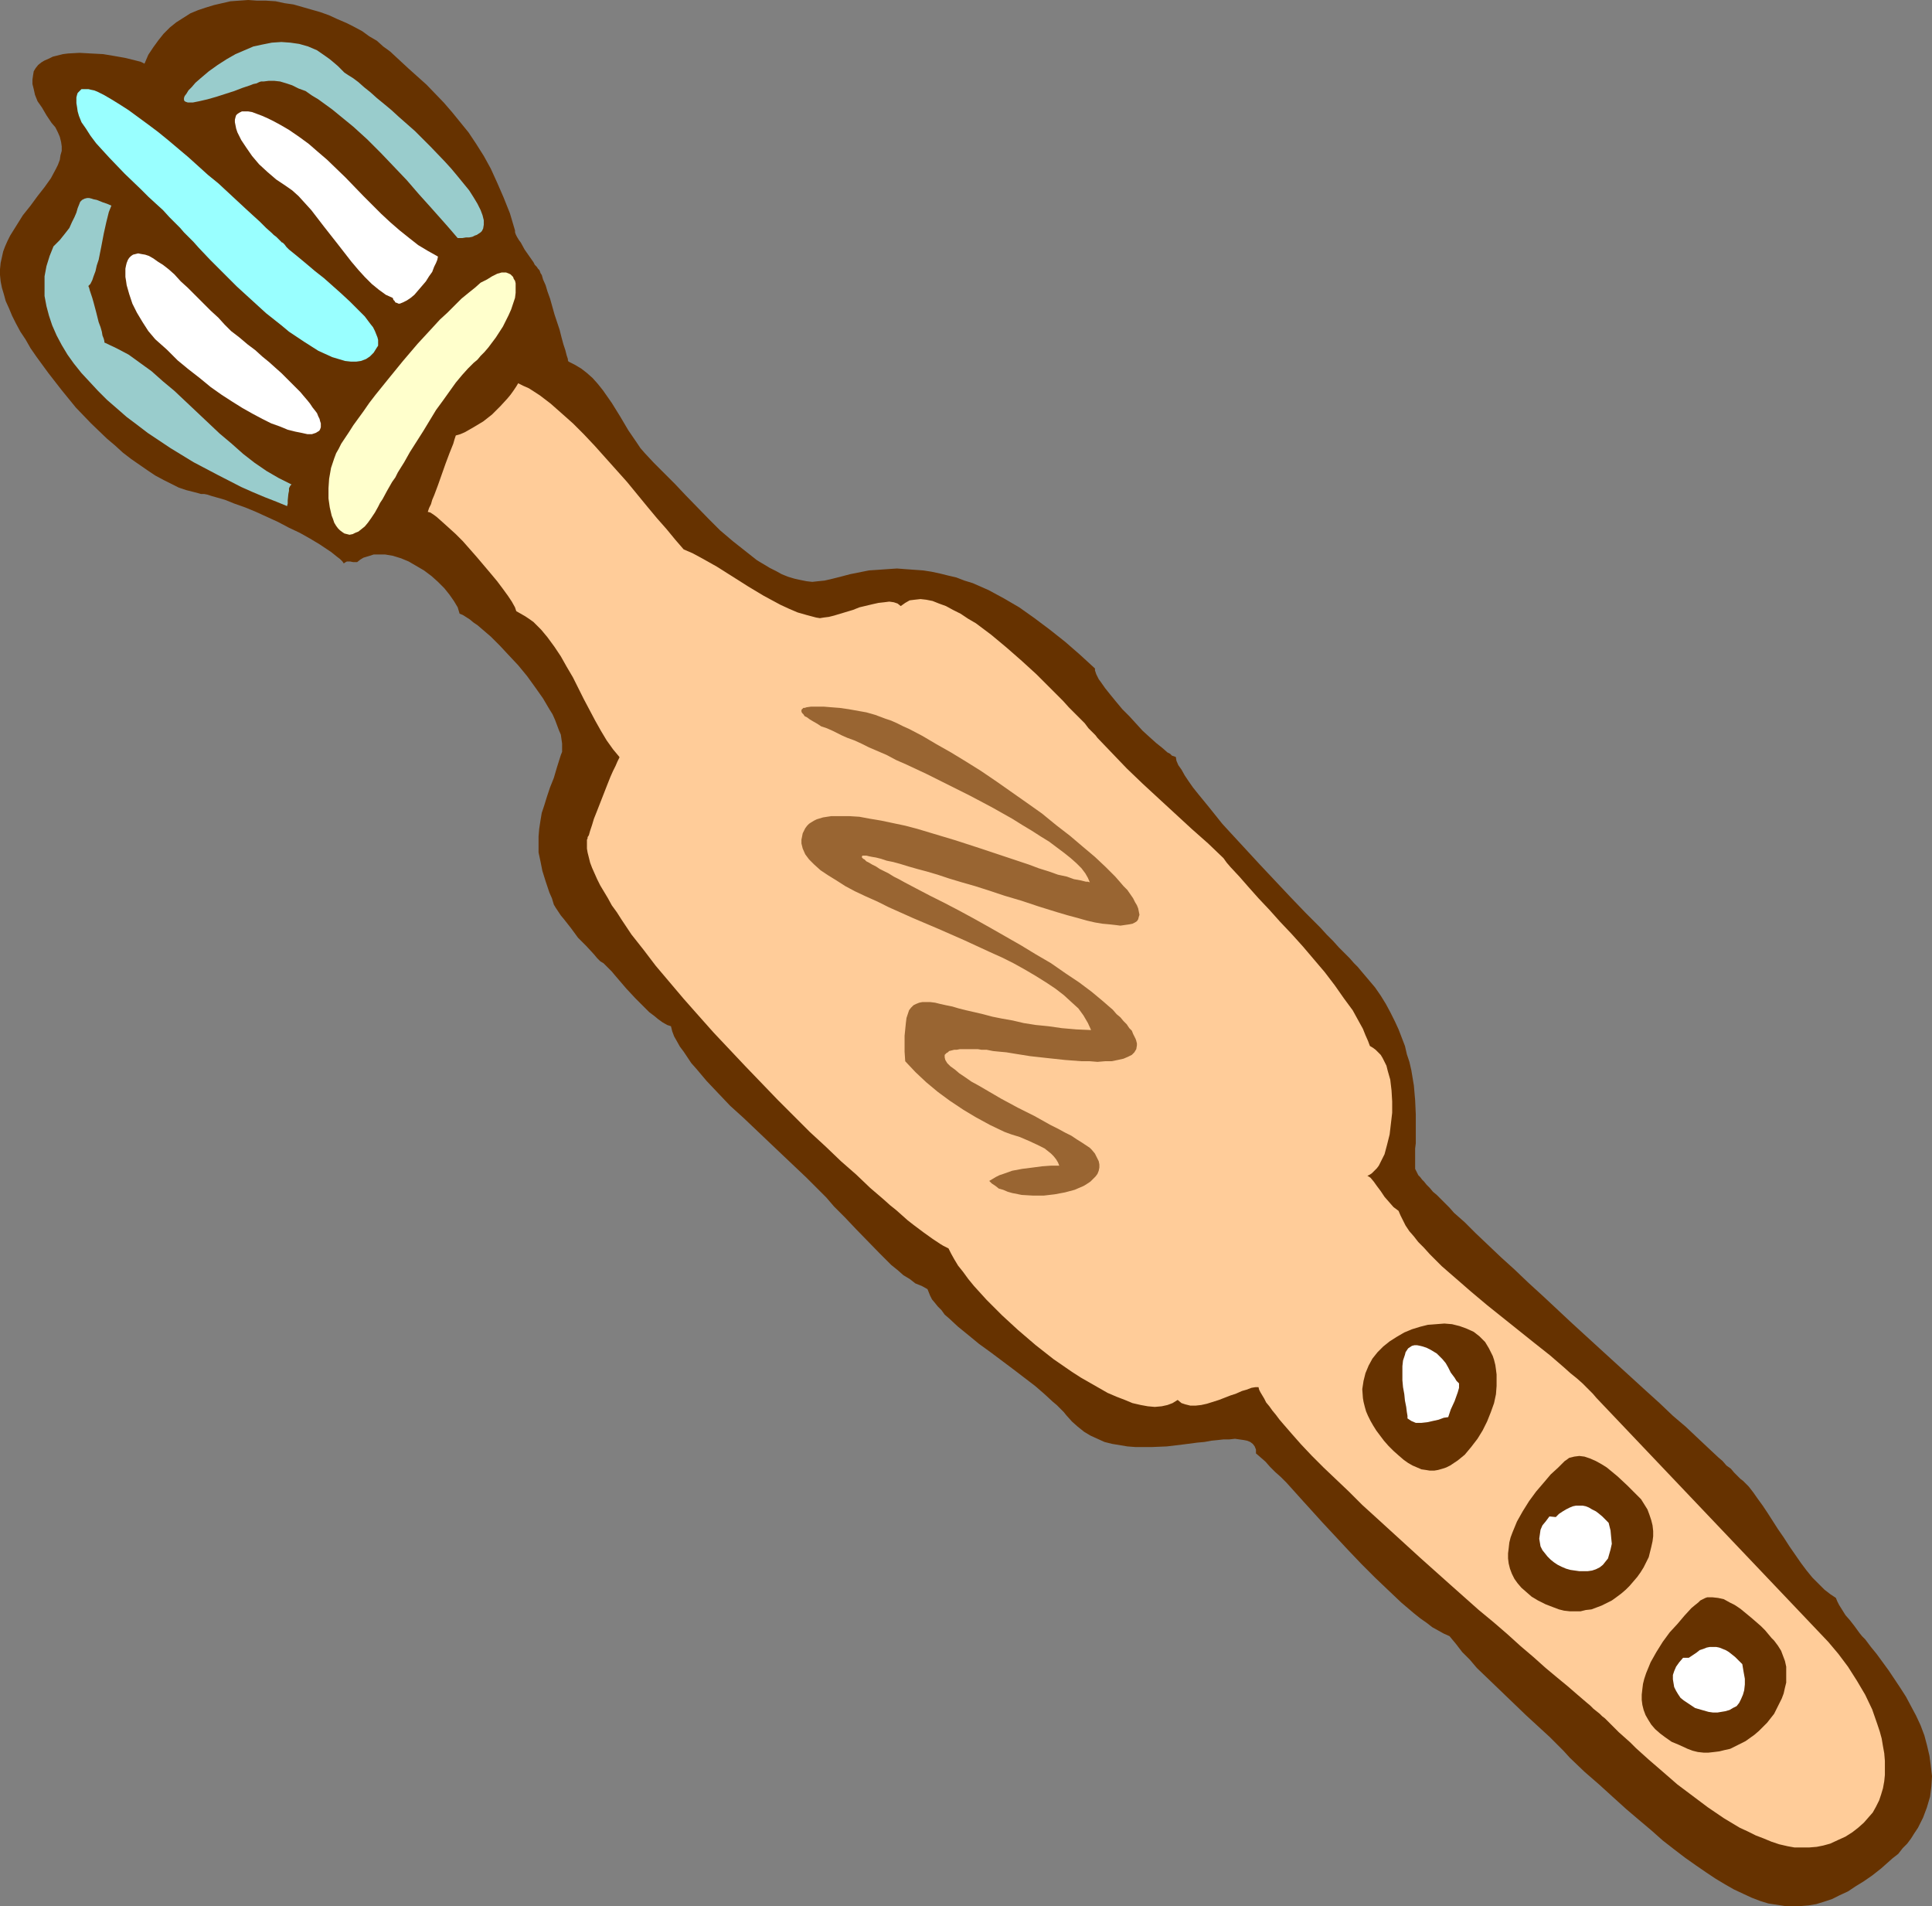 <?xml version="1.0" encoding="UTF-8" standalone="no"?>
<svg
   version="1.0"
   width="129.766mm"
   height="128.005mm"
   id="svg15"
   sodipodi:docname="Weight Lifting Belt.wmf"
   xmlns:inkscape="http://www.inkscape.org/namespaces/inkscape"
   xmlns:sodipodi="http://sodipodi.sourceforge.net/DTD/sodipodi-0.dtd"
   xmlns="http://www.w3.org/2000/svg"
   xmlns:svg="http://www.w3.org/2000/svg">
  <rect width="100%" height="100%" fill="#808080" stroke="none"/>
  <sodipodi:namedview
     id="namedview15"
     pagecolor="#ffffff"
     bordercolor="#000000"
     borderopacity="0.25"
     inkscape:showpageshadow="2"
     inkscape:pageopacity="0.0"
     inkscape:pagecheckerboard="0"
     inkscape:deskcolor="#d1d1d1"
     inkscape:document-units="mm" />
  <defs
     id="defs1">
    <pattern
       id="WMFhbasepattern"
       patternUnits="userSpaceOnUse"
       width="6"
       height="6"
       x="0"
       y="0" />
  </defs>
  <path
     style="fill:#663200;fill-opacity:1;fill-rule:evenodd;stroke:none"
     d="m 398.505,446.148 3.717,3.555 3.717,3.232 3.555,3.232 3.394,3.07 3.232,2.747 3.07,2.585 2.909,2.585 2.909,2.262 2.747,2.101 2.747,1.939 2.586,1.777 2.424,1.616 2.424,1.454 2.262,1.293 2.424,1.131 2.101,0.97 2.101,0.808 2.101,0.646 2.101,0.323 2.101,0.323 h 1.939 2.101 l 1.939,-0.162 1.939,-0.323 2.101,-0.646 1.939,-0.646 1.939,-0.97 2.101,-0.97 1.939,-1.293 2.101,-1.293 2.101,-1.454 2.262,-1.777 1.454,-1.293 1.454,-1.293 1.454,-1.131 1.131,-1.454 1.131,-1.131 0.97,-1.293 0.808,-1.293 0.97,-1.454 1.293,-2.585 0.97,-2.585 0.808,-2.747 0.323,-2.585 0.162,-2.585 -0.323,-2.747 -0.323,-2.424 -0.646,-2.747 -0.646,-2.424 -0.97,-2.585 -1.131,-2.424 -1.293,-2.424 -1.293,-2.424 -1.454,-2.262 -2.909,-4.363 -3.07,-4.201 -1.454,-1.777 -1.454,-1.939 -0.808,-0.808 -0.646,-0.808 -1.293,-1.777 -1.131,-1.454 -1.131,-1.293 -0.808,-1.293 -0.808,-1.293 -0.485,-0.97 -0.323,-0.808 -1.454,-0.97 -1.454,-1.131 -1.454,-1.454 -1.616,-1.616 -1.454,-1.777 -1.454,-1.939 -2.909,-4.201 -1.454,-2.262 -1.454,-2.101 -2.586,-4.04 -1.293,-1.939 -1.293,-1.777 -1.131,-1.616 -1.131,-1.454 -0.323,-0.323 -0.485,-0.485 -0.646,-0.646 -0.646,-0.485 -0.808,-0.808 -0.808,-0.808 -0.808,-0.97 -1.131,-0.808 -0.97,-1.131 -1.131,-0.97 -2.586,-2.424 -2.747,-2.585 -2.909,-2.747 -3.232,-2.747 -3.394,-3.232 -3.394,-3.07 -3.717,-3.393 -7.434,-6.787 -7.595,-6.948 -7.434,-6.948 -3.717,-3.393 -3.555,-3.393 -3.394,-3.07 -3.232,-3.07 -3.232,-3.07 -2.747,-2.747 -2.747,-2.424 -1.131,-1.293 -1.131,-1.131 -2.101,-2.101 -0.97,-0.808 -0.808,-0.97 -0.808,-0.808 -0.646,-0.808 -0.485,-0.485 -0.485,-0.646 -0.485,-0.485 -0.162,-0.323 -0.162,-0.323 -0.162,-0.323 -0.162,-0.323 -0.162,-0.323 v -0.646 -0.646 -0.808 -0.97 -0.97 -1.131 l 0.162,-1.293 v -1.293 -2.909 -3.232 l -0.162,-3.555 -0.323,-3.717 -0.646,-3.878 -0.485,-2.101 -0.646,-1.939 -0.485,-2.101 -0.808,-2.101 -0.808,-2.101 -0.97,-2.101 -1.131,-2.262 -1.131,-2.101 -1.293,-2.101 -1.454,-2.101 -1.778,-2.101 -1.778,-2.101 -0.808,-0.97 -0.97,-0.97 -1.131,-1.293 -1.293,-1.293 -1.454,-1.454 -1.454,-1.616 -1.616,-1.616 -1.616,-1.777 -1.778,-1.777 -1.939,-1.939 -3.878,-4.04 -7.757,-8.241 -3.878,-4.201 -3.878,-4.201 -1.778,-1.939 -3.232,-4.04 -1.454,-1.777 -1.454,-1.777 -1.293,-1.616 -1.131,-1.616 -0.97,-1.454 -0.808,-1.454 -0.808,-1.131 -0.485,-1.131 -0.162,-0.97 -0.485,-0.162 -0.485,-0.162 -0.485,-0.485 -0.646,-0.323 -1.293,-1.131 -1.616,-1.293 -1.616,-1.454 -1.778,-1.616 -3.394,-3.717 -1.778,-1.777 -1.616,-1.939 -1.454,-1.777 -1.293,-1.616 -1.131,-1.616 -0.485,-0.646 -0.323,-0.646 -0.323,-0.646 -0.162,-0.485 -0.162,-0.485 v -0.485 l -3.878,-3.555 -3.717,-3.232 -3.878,-3.07 -3.878,-2.909 -3.878,-2.747 -3.878,-2.262 -3.878,-2.101 -4.04,-1.777 -2.101,-0.646 -2.101,-0.808 -2.101,-0.485 -1.939,-0.485 -2.262,-0.485 -2.101,-0.323 -2.262,-0.162 -2.262,-0.162 -2.101,-0.162 -2.424,0.162 -2.262,0.162 -2.424,0.162 -2.424,0.485 -2.424,0.485 -2.424,0.646 -2.586,0.646 -1.454,0.323 -1.616,0.162 -1.454,0.162 -1.454,-0.162 -1.616,-0.323 -1.454,-0.323 -1.616,-0.485 -1.616,-0.646 -1.454,-0.808 -1.616,-0.808 -3.232,-1.939 -3.07,-2.424 -3.07,-2.424 -3.232,-2.747 -2.909,-2.909 -5.818,-5.979 -2.747,-2.909 -2.747,-2.747 -2.586,-2.585 -2.262,-2.424 -1.131,-1.293 -0.97,-1.454 -2.101,-3.07 -2.101,-3.555 -2.101,-3.393 -2.262,-3.232 -1.293,-1.616 -1.293,-1.454 -1.454,-1.293 -1.454,-1.131 -1.616,-0.97 -1.616,-0.808 -0.162,-0.323 v -0.323 l -0.323,-0.97 -0.323,-1.293 -0.485,-1.454 -0.485,-1.777 -0.485,-1.939 -1.293,-3.878 -1.131,-4.04 -0.646,-1.777 -0.485,-1.616 -0.646,-1.454 -0.323,-1.131 -0.323,-0.485 -0.162,-0.485 -0.162,-0.323 -0.162,-0.162 -0.162,-0.162 -0.323,-0.485 -0.485,-0.485 -0.323,-0.646 -1.131,-1.616 -1.131,-1.616 -0.97,-1.777 -0.485,-0.646 -0.485,-0.808 -0.323,-0.646 -0.162,-0.485 V 58.657 58.495 l -1.293,-4.363 -1.616,-4.04 -1.616,-3.717 -1.616,-3.555 -1.778,-3.232 -1.939,-3.07 -1.939,-2.909 -2.101,-2.585 -2.101,-2.585 -2.101,-2.424 -4.363,-4.525 -4.686,-4.201 L 99.061,13.089 97.283,11.796 95.667,10.342 93.728,9.211 91.95,7.918 89.849,6.787 87.91,5.817 85.648,4.848 83.547,3.878 81.285,3.07 79.022,2.424 76.76,1.777 74.498,1.131 72.235,0.808 69.973,0.323 67.549,0.162 H 65.286 L 63.024,0 60.762,0.162 58.499,0.323 56.398,0.808 54.298,1.293 52.197,1.939 50.258,2.585 48.318,3.393 46.541,4.525 44.763,5.656 l -1.616,1.293 -1.616,1.616 -1.293,1.616 -1.293,1.777 -1.293,1.939 -0.97,2.262 -0.97,-0.485 -1.293,-0.323 -2.586,-0.646 -2.747,-0.485 -2.909,-0.485 -3.07,-0.162 -2.909,-0.162 -2.909,0.162 -1.293,0.162 -1.293,0.323 -1.293,0.323 -0.97,0.485 -1.131,0.485 -0.808,0.485 -0.808,0.646 -0.646,0.808 -0.485,0.808 -0.162,0.97 -0.162,1.131 v 1.131 l 0.323,1.293 0.323,1.454 0.646,1.616 1.131,1.616 1.131,1.939 1.293,1.939 0.97,1.131 0.646,1.293 0.485,1.131 0.323,1.293 0.162,1.131 v 1.131 l -0.323,1.131 -0.162,1.131 -0.485,1.293 -0.485,0.97 -1.293,2.424 -1.616,2.262 L 9.534,49.77 7.757,52.193 5.818,54.617 4.202,57.203 2.586,59.788 1.939,61.081 1.293,62.535 0.808,63.828 0.485,65.282 0.162,66.736 0,68.352 v 1.454 l 0.162,1.616 0.323,1.616 0.485,1.616 0.485,1.777 0.808,1.777 0.808,1.939 0.97,1.939 1.131,2.101 1.293,1.939 1.293,2.262 1.454,2.101 3.07,4.201 3.394,4.363 3.555,4.363 3.878,4.04 4.04,3.878 2.101,1.777 1.939,1.777 2.101,1.616 2.101,1.454 2.101,1.454 1.939,1.293 2.101,1.131 1.939,0.97 1.939,0.97 1.939,0.646 1.939,0.485 1.778,0.485 h 0.808 l 0.808,0.162 0.97,0.323 1.131,0.323 2.262,0.646 2.424,0.97 2.747,0.97 2.747,1.131 5.656,2.585 2.747,1.454 2.747,1.293 2.586,1.454 2.424,1.454 1.939,1.293 0.97,0.646 0.808,0.646 0.808,0.646 0.646,0.485 0.646,0.646 0.323,0.485 0.485,-0.323 0.323,-0.162 H 88.88 l 0.808,0.162 h 0.97 l 0.808,-0.646 0.808,-0.485 1.616,-0.485 0.97,-0.323 h 0.97 1.939 l 1.939,0.323 2.101,0.646 1.939,0.808 1.939,1.131 1.939,1.131 1.939,1.454 1.616,1.454 1.616,1.616 1.293,1.616 1.131,1.616 0.97,1.616 0.485,1.616 0.808,0.323 1.778,1.131 0.97,0.808 0.97,0.646 1.131,0.97 2.262,1.939 2.262,2.262 2.262,2.424 2.424,2.585 2.262,2.747 2.101,2.909 1.939,2.747 1.616,2.747 0.808,1.293 0.646,1.454 0.485,1.293 0.485,1.293 0.485,1.131 0.162,1.131 0.162,1.131 v 1.131 0.97 l -0.323,0.808 -0.97,3.07 -0.808,2.747 -0.97,2.424 -0.808,2.424 -0.646,2.101 -0.646,1.939 -0.323,1.939 -0.323,2.101 -0.162,1.939 v 1.939 2.101 l 0.485,2.262 0.485,2.424 0.808,2.585 0.485,1.454 0.485,1.454 0.646,1.454 0.485,1.616 0.485,0.808 0.646,0.97 0.646,0.97 0.808,0.97 1.778,2.262 1.778,2.424 2.101,2.101 1.939,2.101 0.808,0.97 0.808,0.808 0.808,0.485 0.646,0.646 0.646,0.646 0.808,0.808 0.808,0.97 0.97,1.131 1.939,2.262 2.262,2.424 2.424,2.424 1.131,1.131 1.293,0.97 0.97,0.808 1.131,0.808 1.131,0.646 0.97,0.323 0.323,1.293 0.485,1.293 0.646,1.131 0.808,1.454 0.97,1.293 0.97,1.454 0.97,1.454 1.293,1.454 2.586,3.07 2.909,3.07 3.07,3.232 3.394,3.07 6.626,6.302 3.232,3.07 3.07,2.909 3.07,2.909 1.293,1.293 1.293,1.293 1.293,1.293 1.131,1.131 0.97,1.131 0.97,1.131 2.747,2.747 2.909,3.07 5.979,6.14 2.909,2.909 1.616,1.293 1.454,1.293 1.616,0.97 1.454,1.131 1.616,0.646 1.454,0.808 0.323,0.808 0.323,0.808 0.485,0.97 0.808,0.97 0.646,0.808 0.97,0.97 0.808,1.131 1.131,0.97 2.262,2.101 2.586,2.101 2.747,2.262 2.909,2.101 5.818,4.363 2.747,2.101 2.747,2.101 2.424,2.101 2.101,1.939 0.97,0.808 0.97,0.97 0.808,0.808 0.646,0.808 1.454,1.616 1.454,1.293 1.616,1.293 1.616,0.97 1.778,0.808 1.778,0.808 1.939,0.485 1.939,0.323 1.939,0.323 2.101,0.162 h 4.04 l 3.878,-0.162 4.04,-0.485 3.717,-0.485 1.778,-0.162 1.778,-0.323 1.616,-0.162 1.454,-0.162 h 1.454 l 1.454,-0.162 1.131,0.162 1.131,0.162 0.808,0.162 0.808,0.323 0.646,0.485 0.485,0.646 0.323,0.808 v 0.97 l 1.131,0.97 1.293,1.131 1.131,1.293 1.293,1.293 1.454,1.293 1.454,1.454 2.909,3.232 1.454,1.616 1.616,1.777 3.07,3.393 6.626,7.11 3.394,3.555 3.394,3.393 3.394,3.232 3.232,3.07 3.232,2.747 1.616,1.293 1.616,1.131 1.454,1.131 1.454,0.808 1.454,0.808 1.454,0.646 1.616,1.939 1.616,2.101 1.939,1.939 1.778,2.101 4.04,3.878 4.202,4.04 4.202,4.04 4.04,3.717 1.939,1.777 1.778,1.777 1.778,1.777 z"
     id="path1" />
  <path
     style="fill:#ffcc99;fill-opacity:1;fill-rule:evenodd;stroke:none"
     d="m 173.558,139.452 2.262,0.97 2.101,1.131 4.04,2.262 7.918,5.009 4.04,2.424 4.202,2.262 2.101,0.97 2.262,0.97 2.262,0.646 2.424,0.646 0.97,0.162 0.97,-0.162 1.293,-0.162 1.293,-0.323 1.616,-0.485 1.616,-0.485 1.616,-0.485 1.616,-0.646 3.394,-0.808 1.454,-0.323 1.454,-0.162 1.293,-0.162 1.131,0.162 0.97,0.323 0.808,0.646 1.131,-0.808 1.131,-0.646 1.293,-0.162 1.454,-0.162 1.454,0.162 1.616,0.323 1.616,0.646 1.778,0.646 1.778,0.97 1.939,0.97 1.939,1.293 1.939,1.131 1.939,1.454 1.939,1.454 3.878,3.232 3.878,3.393 3.717,3.393 3.555,3.555 1.616,1.616 1.616,1.616 1.454,1.616 1.454,1.454 1.293,1.293 1.293,1.293 0.97,1.293 0.97,0.97 0.808,0.808 0.485,0.646 3.717,3.878 3.717,3.878 4.04,3.878 4.202,3.878 8.242,7.595 4.202,3.717 3.878,3.717 0.808,1.131 0.97,1.131 2.262,2.424 2.262,2.585 2.586,2.909 2.747,2.909 2.747,3.07 2.909,3.07 2.909,3.232 2.747,3.232 2.747,3.232 2.586,3.393 2.262,3.232 2.262,3.07 1.778,3.232 0.808,1.454 0.646,1.616 0.646,1.454 0.485,1.293 0.808,0.485 0.646,0.485 0.646,0.646 0.646,0.646 0.485,0.808 0.485,0.97 0.485,0.97 0.323,1.293 0.646,2.262 0.323,2.747 0.162,2.747 v 2.909 l -0.323,2.747 -0.323,2.747 -0.646,2.585 -0.646,2.424 -0.485,0.97 -0.485,0.97 -0.485,0.97 -0.485,0.646 -0.646,0.646 -0.646,0.646 -0.485,0.323 -0.646,0.323 0.323,0.162 0.485,0.323 0.808,0.97 0.808,1.131 0.97,1.293 0.97,1.454 1.131,1.293 1.131,1.293 1.293,0.97 0.485,1.131 0.646,1.293 0.646,1.293 0.97,1.454 1.131,1.293 1.131,1.454 1.454,1.454 1.454,1.616 1.454,1.454 1.616,1.616 3.717,3.232 3.717,3.232 4.04,3.393 8.08,6.464 4.04,3.232 3.878,3.07 3.555,3.07 1.616,1.454 1.616,1.293 1.454,1.293 1.293,1.293 1.293,1.293 0.97,1.131 58.822,61.889 2.586,3.07 2.424,3.232 2.262,3.555 2.101,3.555 1.778,3.717 1.293,3.717 0.646,1.939 0.485,1.777 0.323,1.939 0.323,1.777 0.162,1.939 v 1.777 1.777 l -0.162,1.616 -0.323,1.777 -0.485,1.616 -0.485,1.454 -0.808,1.616 -0.808,1.454 -1.131,1.293 -1.131,1.293 -1.454,1.293 -1.454,1.131 -1.778,1.131 -1.778,0.808 -2.101,0.97 -1.778,0.485 -1.616,0.323 -1.939,0.162 h -1.778 -1.939 l -1.778,-0.323 -2.101,-0.485 -1.939,-0.646 -1.939,-0.808 -2.101,-0.808 -1.939,-0.97 -2.101,-0.97 -4.04,-2.424 -4.04,-2.747 -3.878,-2.909 -3.878,-2.909 -3.717,-3.232 -3.555,-3.07 -3.232,-2.909 -1.454,-1.454 -1.454,-1.293 -1.454,-1.293 -1.293,-1.293 -1.131,-1.131 -1.131,-1.131 -0.646,-0.485 -0.646,-0.646 -1.616,-1.293 -0.808,-0.808 -0.97,-0.808 -1.131,-0.97 -1.131,-0.97 -2.424,-2.101 -2.747,-2.262 -2.909,-2.424 -3.07,-2.747 -3.232,-2.747 -3.394,-3.07 -3.555,-3.07 -3.717,-3.07 -7.272,-6.464 -7.595,-6.787 -7.434,-6.787 -3.717,-3.393 -3.555,-3.232 -3.394,-3.393 -3.232,-3.07 -3.232,-3.07 -2.909,-2.909 -2.747,-2.909 -2.424,-2.747 -2.101,-2.424 -0.97,-1.131 -0.97,-1.293 -0.808,-0.97 -0.808,-1.131 -0.808,-0.97 -0.485,-0.97 -0.485,-0.808 -0.485,-0.808 -0.323,-0.646 -0.162,-0.646 h -0.808 l -0.97,0.162 -1.293,0.485 -1.131,0.323 -1.454,0.646 -1.454,0.485 -2.909,1.131 -3.07,0.97 -1.454,0.323 -1.454,0.162 h -1.293 l -1.293,-0.323 -0.97,-0.323 -0.97,-0.808 -1.293,0.808 -1.293,0.485 -1.454,0.323 -1.778,0.162 -1.778,-0.162 -1.778,-0.323 -2.101,-0.485 -1.939,-0.808 -2.101,-0.808 -2.262,-0.97 -2.262,-1.293 -2.262,-1.293 -2.262,-1.293 -2.262,-1.454 -4.686,-3.232 -4.525,-3.555 -4.525,-3.878 -4.04,-3.717 -1.939,-1.939 -1.939,-1.939 -1.616,-1.777 -1.616,-1.777 -1.454,-1.777 -1.293,-1.777 -1.293,-1.616 -0.97,-1.616 -0.808,-1.454 -0.646,-1.293 -0.646,-0.323 -0.646,-0.323 -0.808,-0.485 -0.97,-0.646 -0.97,-0.646 -1.131,-0.808 -1.131,-0.808 -1.293,-0.97 -1.293,-0.97 -1.454,-1.131 -1.454,-1.293 -1.454,-1.293 -1.616,-1.293 -1.616,-1.454 -3.394,-2.909 -3.555,-3.393 -3.878,-3.393 -3.878,-3.717 -4.04,-3.717 -4.04,-4.04 -4.04,-4.04 -8.242,-8.564 -8.08,-8.564 -3.878,-4.363 -3.717,-4.201 -3.555,-4.201 -3.555,-4.201 -3.07,-4.04 -3.07,-3.878 -2.586,-3.878 -1.131,-1.777 -1.293,-1.777 -0.97,-1.777 -0.97,-1.616 -0.97,-1.616 -0.808,-1.616 -0.646,-1.454 -0.646,-1.454 -0.485,-1.293 -0.323,-1.293 -0.323,-1.293 -0.162,-0.97 v -1.131 -0.97 -0.162 l 0.162,-0.323 v -0.323 l 0.323,-0.485 0.323,-1.131 0.485,-1.454 0.485,-1.616 0.646,-1.616 1.454,-3.717 1.454,-3.717 0.646,-1.616 0.646,-1.454 0.646,-1.293 0.485,-1.131 0.162,-0.323 0.162,-0.323 0.162,-0.323 v -0.162 l -1.616,-1.939 -1.616,-2.262 -1.454,-2.424 -1.454,-2.585 -2.909,-5.494 -2.747,-5.494 -1.616,-2.747 -1.454,-2.585 -1.616,-2.424 -1.778,-2.424 -1.616,-1.939 -1.939,-1.939 -1.131,-0.808 -0.97,-0.646 -1.131,-0.646 -1.131,-0.646 -0.162,-0.485 -0.162,-0.485 -0.808,-1.454 -0.97,-1.454 -1.293,-1.777 -1.454,-1.939 -1.616,-1.939 -3.555,-4.201 -3.555,-4.04 -1.778,-1.777 -1.778,-1.616 -1.616,-1.454 -1.454,-1.293 -0.646,-0.485 -0.485,-0.323 -0.485,-0.323 -0.646,-0.162 0.323,-0.97 0.485,-0.97 0.323,-1.131 0.485,-1.131 0.97,-2.585 0.97,-2.747 0.97,-2.747 0.97,-2.585 0.97,-2.424 0.323,-1.131 0.323,-0.97 1.131,-0.323 1.131,-0.485 1.131,-0.646 1.131,-0.646 2.424,-1.454 2.262,-1.777 2.101,-2.101 1.778,-1.939 0.808,-0.97 0.808,-1.131 0.646,-0.97 0.485,-0.808 1.293,0.646 1.454,0.646 2.747,1.777 2.747,2.101 2.747,2.424 2.909,2.585 2.747,2.747 2.747,2.909 2.747,3.07 5.494,6.14 5.171,6.302 2.424,2.909 2.424,2.747 2.262,2.747 z"
     id="path2" />
  <path
     style="fill:#663200;fill-opacity:1;fill-rule:evenodd;stroke:none"
     d="m 397.212,370.848 -0.808,0.808 -0.808,0.808 -1.939,1.777 -1.778,2.101 -1.939,2.262 -1.778,2.424 -1.616,2.585 -1.454,2.585 -1.131,2.747 -0.485,1.293 -0.323,1.293 -0.162,1.454 -0.162,1.293 v 1.293 l 0.162,1.293 0.323,1.293 0.485,1.293 0.646,1.293 0.808,1.131 0.97,1.131 1.293,1.131 1.293,1.131 1.616,0.97 1.939,0.97 2.101,0.808 1.293,0.485 1.293,0.323 1.454,0.162 h 1.293 1.454 l 1.293,-0.323 1.454,-0.162 1.293,-0.485 1.293,-0.485 1.293,-0.646 1.293,-0.646 1.131,-0.808 1.293,-0.97 1.131,-0.97 0.97,-0.97 0.97,-1.131 0.97,-1.131 0.808,-1.131 0.808,-1.293 0.646,-1.293 0.646,-1.293 0.323,-1.293 0.323,-1.293 0.323,-1.454 0.162,-1.293 v -1.293 l -0.162,-1.454 -0.323,-1.293 -0.485,-1.454 -0.485,-1.293 -0.808,-1.293 -0.808,-1.293 -0.646,-0.646 -0.808,-0.808 -0.97,-0.97 -1.131,-1.131 -2.424,-2.262 -2.747,-2.262 -1.293,-0.808 -1.454,-0.808 -1.454,-0.646 -1.454,-0.485 -1.293,-0.162 -1.293,0.162 -0.646,0.162 -0.646,0.162 -0.646,0.485 z"
     id="path3" />
  <path
     style="fill:#663200;fill-opacity:1;fill-rule:evenodd;stroke:none"
     d="m 431.148,406.721 -0.808,0.646 -0.97,0.808 -1.778,1.939 -1.778,2.101 -1.939,2.101 -1.778,2.424 -1.616,2.585 -1.454,2.585 -1.131,2.747 -0.485,1.454 -0.323,1.293 -0.162,1.293 -0.162,1.454 v 1.293 l 0.162,1.293 0.323,1.293 0.485,1.293 0.646,1.131 0.808,1.293 0.97,1.131 1.293,1.131 1.293,0.97 1.616,1.131 1.939,0.808 2.101,0.97 1.293,0.485 1.293,0.323 1.454,0.162 h 1.293 l 1.454,-0.162 1.293,-0.162 1.293,-0.323 1.454,-0.323 1.293,-0.646 1.293,-0.646 1.293,-0.646 1.131,-0.808 1.131,-0.808 1.131,-0.97 2.101,-2.101 1.778,-2.262 0.646,-1.293 0.646,-1.293 0.646,-1.293 0.485,-1.293 0.323,-1.454 0.323,-1.293 v -1.293 -1.454 -1.293 l -0.323,-1.454 -0.485,-1.293 -0.485,-1.293 -0.808,-1.293 -0.97,-1.293 -0.646,-0.646 -0.808,-0.97 -0.808,-0.97 -1.131,-1.131 -2.424,-2.101 -2.747,-2.262 -1.454,-0.97 -1.293,-0.646 -1.454,-0.808 -1.454,-0.323 -1.454,-0.162 h -1.293 l -0.485,0.162 -0.646,0.323 -0.646,0.323 z"
     id="path4" />
  <path
     style="fill:#ffffff;fill-opacity:1;fill-rule:evenodd;stroke:none"
     d="m 58.661,84.027 2.101,1.616 2.101,1.777 1.939,1.454 1.778,1.616 1.778,1.454 1.616,1.454 1.454,1.293 1.293,1.293 1.293,1.293 1.131,1.131 1.131,1.131 0.808,0.97 0.97,1.131 0.646,0.808 0.646,0.97 0.646,0.808 0.485,0.646 0.323,0.808 0.323,0.646 0.162,0.646 0.162,0.485 v 0.485 0.485 l -0.162,0.485 -0.162,0.323 -0.162,0.162 -0.808,0.485 -0.97,0.323 h -1.131 l -1.454,-0.323 -1.616,-0.323 -1.939,-0.485 -1.939,-0.808 -2.262,-0.808 -2.262,-1.131 -2.424,-1.293 -2.586,-1.454 -2.586,-1.616 -2.747,-1.777 -2.747,-1.939 -2.747,-2.262 -2.909,-2.262 -2.747,-2.262 -2.747,-2.747 -2.909,-2.585 -1.778,-2.101 -1.454,-2.262 -1.454,-2.424 -1.131,-2.262 -0.808,-2.424 -0.646,-2.262 -0.162,-1.131 -0.162,-0.97 v -1.131 -0.97 l 0.162,-0.808 0.162,-0.646 0.323,-0.808 0.323,-0.485 0.485,-0.485 0.485,-0.323 0.646,-0.162 0.646,-0.162 0.808,0.162 0.97,0.162 0.97,0.323 1.131,0.646 1.131,0.808 1.293,0.808 1.454,1.131 1.454,1.293 1.616,1.777 1.778,1.616 3.878,3.878 1.939,1.939 1.939,1.777 1.616,1.777 z"
     id="path5" />
  <path
     style="fill:#99ffff;fill-opacity:1;fill-rule:evenodd;stroke:none"
     d="m 71.75,61.566 0.485,0.485 0.485,0.646 0.646,0.646 0.808,0.646 1.778,1.454 1.939,1.616 2.101,1.777 2.262,1.777 4.363,3.878 2.262,2.101 1.939,1.939 1.778,1.777 1.454,1.939 0.646,0.808 0.485,0.97 0.323,0.808 0.323,0.808 0.162,0.646 v 0.808 0.646 l -0.323,0.485 -0.808,1.293 -0.97,0.97 -0.97,0.646 -1.293,0.485 -1.131,0.162 H 89.041 L 87.587,91.621 85.971,91.136 84.355,90.652 82.578,89.844 80.8,89.036 79.022,87.905 77.245,86.774 75.306,85.481 73.366,84.188 71.427,82.572 67.549,79.502 63.832,76.109 60.115,72.715 56.56,69.16 53.328,65.928 50.419,62.858 49.126,61.404 47.834,60.111 46.702,58.98 45.733,57.849 44.44,56.556 42.986,55.102 41.37,53.325 39.592,51.709 37.653,49.931 35.714,47.992 31.674,44.114 27.795,40.074 26.018,38.135 l -1.616,-1.777 -1.454,-1.939 -1.131,-1.777 -1.131,-1.616 -0.646,-1.616 -0.323,-1.131 -0.162,-1.131 -0.162,-0.97 v -0.808 -0.646 l 0.162,-0.646 0.162,-0.485 0.323,-0.323 0.323,-0.323 0.323,-0.323 h 0.646 0.485 0.646 l 0.646,0.162 0.808,0.162 0.808,0.323 1.616,0.808 1.939,1.131 2.101,1.293 2.262,1.454 2.424,1.777 2.424,1.777 2.586,1.939 2.586,2.101 5.171,4.363 5.01,4.525 2.586,2.101 2.262,2.101 2.262,2.101 2.262,2.101 1.939,1.777 1.778,1.616 1.616,1.616 1.454,1.293 0.485,0.485 0.646,0.485 0.485,0.485 0.323,0.323 0.323,0.323 0.162,0.162 0.162,0.162 z"
     id="path6" />
  <path
     style="fill:#ffffff;fill-opacity:1;fill-rule:evenodd;stroke:none"
     d="m 111.181,65.121 -0.162,0.808 -0.323,0.808 -0.485,0.97 -0.485,1.293 -0.808,1.131 -0.808,1.293 -1.939,2.262 -0.97,1.131 -0.97,0.808 -0.97,0.646 -0.97,0.485 -0.808,0.323 h -0.323 l -0.323,-0.162 -0.485,-0.162 -0.162,-0.323 -0.323,-0.323 -0.162,-0.485 -1.778,-0.808 -1.778,-1.293 -1.778,-1.454 -1.778,-1.777 -1.616,-1.777 -1.778,-2.101 -3.394,-4.363 -1.778,-2.262 -1.778,-2.262 -1.616,-2.101 -1.616,-2.101 -1.616,-1.777 -1.616,-1.777 -1.616,-1.454 -1.616,-1.131 -2.424,-1.616 -2.262,-1.939 -2.101,-1.939 -1.778,-2.101 -1.454,-2.101 -1.293,-1.939 -0.485,-0.97 -0.485,-0.97 -0.323,-0.97 -0.162,-0.808 -0.162,-0.808 v -0.646 l 0.162,-0.646 0.162,-0.485 0.323,-0.323 0.485,-0.323 0.646,-0.323 h 0.808 0.808 l 0.97,0.162 1.293,0.485 1.293,0.485 1.454,0.646 1.616,0.808 1.778,0.97 1.939,1.131 2.586,1.777 2.424,1.777 2.424,2.101 2.262,1.939 4.686,4.525 4.525,4.686 4.525,4.525 2.262,2.101 2.424,2.101 2.424,1.939 2.262,1.777 2.424,1.454 z"
     id="path7" />
  <path
     style="fill:#99cccc;fill-opacity:1;fill-rule:evenodd;stroke:none"
     d="m 13.574,62.535 0.808,-0.808 0.808,-0.808 1.293,-1.616 1.131,-1.454 0.646,-1.454 0.646,-1.293 0.485,-1.131 0.323,-1.131 0.323,-0.808 0.323,-0.808 0.485,-0.485 0.646,-0.323 0.646,-0.162 h 0.485 l 0.646,0.162 0.485,0.162 0.808,0.162 0.808,0.323 0.808,0.323 0.97,0.323 1.131,0.485 -0.323,0.808 -0.323,0.808 -0.323,1.293 -0.323,1.293 -0.323,1.454 -0.323,1.454 -0.646,3.393 -0.646,3.232 -0.485,1.454 -0.323,1.454 -0.485,1.293 -0.323,0.97 -0.485,0.97 -0.485,0.485 v 0.162 l 0.162,0.323 0.162,0.646 0.323,0.97 0.323,0.97 0.323,1.131 0.646,2.424 0.646,2.585 0.485,1.293 0.323,1.131 0.162,0.97 0.323,0.808 0.162,0.646 v 0.323 l 3.07,1.454 3.07,1.616 2.909,2.101 2.909,2.101 2.909,2.585 2.909,2.424 5.656,5.332 5.818,5.494 3.07,2.585 2.909,2.585 2.909,2.262 3.07,2.101 3.07,1.777 3.232,1.616 -0.323,0.323 -0.323,0.646 v 0.646 l -0.162,0.808 -0.162,1.616 v 0.808 l -0.162,0.646 -2.747,-1.131 -2.909,-1.131 -3.07,-1.293 -2.909,-1.293 -5.979,-3.07 -6.141,-3.232 -5.818,-3.555 -2.909,-1.939 -2.909,-1.939 -2.747,-2.101 -2.586,-1.939 -2.586,-2.262 -2.424,-2.101 -2.262,-2.262 -2.101,-2.262 -2.101,-2.262 -1.939,-2.424 -1.616,-2.262 -1.454,-2.424 -1.293,-2.424 -1.131,-2.585 -0.808,-2.424 -0.646,-2.424 -0.485,-2.585 V 72.715 70.13 l 0.485,-2.585 0.808,-2.585 z"
     id="path8" />
  <path
     style="fill:#ffffcc;fill-opacity:1;fill-rule:evenodd;stroke:none"
     d="m 120.23,92.106 -1.454,1.454 -1.454,1.616 -1.616,1.939 -1.616,2.262 -1.616,2.262 -1.778,2.424 -3.232,5.332 -3.394,5.332 -1.454,2.585 -1.616,2.585 -0.646,1.293 -0.808,1.131 -1.293,2.262 -1.131,2.101 -0.646,0.97 -0.485,0.97 -0.808,1.454 -0.97,1.454 -0.808,1.131 -0.808,0.97 -0.808,0.646 -0.808,0.646 -0.808,0.323 -0.646,0.323 -0.808,0.162 -0.646,-0.162 -0.646,-0.162 -0.485,-0.323 -0.646,-0.485 -0.485,-0.485 -0.485,-0.646 -0.485,-0.808 -0.323,-0.97 -0.323,-0.808 -0.485,-2.101 -0.323,-2.262 v -2.585 l 0.162,-2.424 0.485,-2.747 0.808,-2.424 0.485,-1.293 0.646,-1.131 0.646,-1.293 0.97,-1.454 0.97,-1.454 1.131,-1.777 1.293,-1.777 1.293,-1.777 1.454,-2.101 1.616,-2.101 3.394,-4.201 3.555,-4.363 3.717,-4.363 3.878,-4.201 1.778,-1.939 1.939,-1.777 1.778,-1.777 1.778,-1.777 1.778,-1.454 1.616,-1.293 1.454,-1.293 1.616,-0.808 1.293,-0.808 1.293,-0.646 1.131,-0.323 h 1.131 l 0.808,0.323 0.323,0.162 0.323,0.323 0.323,0.323 0.162,0.485 0.323,0.485 0.162,0.646 v 1.131 1.293 l -0.162,1.293 -0.485,1.454 -0.485,1.454 -0.646,1.454 -1.454,2.909 -1.778,2.747 -1.939,2.585 -0.97,1.131 -0.97,0.97 -0.808,0.97 z"
     id="path9" />
  <path
     style="fill:#996532;fill-opacity:1;fill-rule:evenodd;stroke:none"
     d="m 203.454,214.106 0.162,0.646 0.162,0.646 0.646,1.454 0.97,1.293 1.293,1.293 1.616,1.454 1.939,1.293 2.101,1.293 2.262,1.454 2.424,1.293 2.747,1.293 2.909,1.293 2.909,1.454 6.141,2.747 6.464,2.747 6.626,2.909 6.302,2.909 3.232,1.454 2.909,1.454 2.909,1.616 2.747,1.616 2.586,1.616 2.424,1.616 2.101,1.616 1.939,1.777 1.778,1.616 1.293,1.777 1.131,1.939 0.808,1.777 -3.717,-0.162 -3.717,-0.323 -3.394,-0.485 -3.232,-0.323 -3.07,-0.485 -2.747,-0.646 -2.747,-0.485 -2.424,-0.485 -2.424,-0.646 -2.101,-0.485 -2.101,-0.485 -1.939,-0.485 -1.616,-0.485 -1.616,-0.323 -1.454,-0.323 -1.293,-0.323 -1.293,-0.162 h -0.97 -0.97 l -0.808,0.162 -0.808,0.323 -0.646,0.323 -0.646,0.646 -0.485,0.646 -0.323,0.97 -0.323,0.97 -0.162,1.293 -0.162,1.616 -0.162,1.616 v 4.04 l 0.162,2.424 2.586,2.747 2.747,2.585 2.909,2.424 3.07,2.262 3.394,2.262 3.232,1.939 3.555,1.939 3.717,1.777 1.778,0.646 2.101,0.646 2.262,0.97 2.101,0.97 1.939,0.97 0.808,0.646 0.808,0.646 0.646,0.646 0.646,0.808 0.485,0.808 0.323,0.808 h -2.101 l -2.262,0.162 -2.424,0.323 -2.586,0.323 -2.586,0.485 -2.262,0.808 -0.97,0.323 -0.97,0.485 -0.808,0.485 -0.808,0.485 0.646,0.646 0.97,0.646 0.808,0.646 1.131,0.323 1.131,0.485 1.131,0.323 2.424,0.485 2.747,0.162 h 2.909 l 2.747,-0.323 2.586,-0.485 2.424,-0.646 1.131,-0.485 1.131,-0.485 0.808,-0.485 0.97,-0.646 0.646,-0.646 0.646,-0.646 0.485,-0.646 0.323,-0.808 0.162,-0.808 v -0.808 l -0.162,-0.808 -0.485,-0.97 -0.485,-0.97 -0.808,-0.97 -0.485,-0.485 -0.97,-0.646 -0.97,-0.646 -1.293,-0.808 -1.454,-0.97 -1.616,-0.808 -1.778,-0.97 -1.939,-0.97 -4.04,-2.262 -4.202,-2.101 -4.202,-2.262 -3.878,-2.262 -1.939,-1.131 -1.778,-0.97 -1.616,-1.131 -1.454,-0.97 -1.131,-0.97 -1.131,-0.808 -0.808,-0.808 -0.485,-0.808 -0.162,-0.646 v -0.646 l 0.162,-0.162 0.323,-0.323 0.323,-0.162 0.323,-0.323 0.646,-0.162 0.646,-0.162 h 0.646 l 0.808,-0.162 h 0.97 2.262 1.293 l 0.97,0.162 h 1.293 l 1.616,0.323 1.616,0.162 1.778,0.162 1.939,0.323 4.04,0.646 4.363,0.485 4.525,0.485 4.202,0.323 h 2.101 l 1.939,0.162 1.939,-0.162 h 1.616 l 1.616,-0.323 1.454,-0.323 1.131,-0.485 0.97,-0.485 0.646,-0.646 0.485,-0.808 0.162,-0.97 v -0.485 l -0.162,-0.646 -0.162,-0.485 -0.323,-0.646 -0.323,-0.646 -0.323,-0.808 -0.646,-0.646 -0.646,-0.97 -0.808,-0.808 -0.808,-0.97 -0.97,-0.808 -0.97,-1.131 -1.131,-0.97 -1.293,-1.131 -2.909,-2.424 -3.232,-2.424 -3.394,-2.262 -3.717,-2.585 -3.878,-2.262 -3.717,-2.262 -7.918,-4.524 -4.04,-2.262 -3.878,-2.101 -3.717,-1.939 -3.555,-1.777 -3.394,-1.777 -3.07,-1.616 -1.454,-0.808 -1.293,-0.646 -1.293,-0.808 -1.293,-0.646 -0.97,-0.485 -0.97,-0.646 -0.97,-0.485 -0.808,-0.485 -0.646,-0.323 -0.485,-0.485 -0.323,-0.162 -0.323,-0.323 v -0.162 -0.162 l 0.162,-0.162 h 0.97 l 0.646,0.162 0.808,0.162 0.97,0.162 1.293,0.323 1.454,0.485 1.616,0.323 1.778,0.485 2.101,0.646 2.262,0.646 2.424,0.646 2.747,0.808 2.909,0.97 3.232,0.97 3.394,0.97 3.555,1.131 3.878,1.293 4.363,1.293 4.363,1.454 4.686,1.454 2.747,0.808 2.424,0.646 2.262,0.646 2.101,0.485 1.939,0.323 1.778,0.162 1.454,0.162 1.293,0.162 1.131,-0.162 1.131,-0.162 0.808,-0.162 0.646,-0.323 0.485,-0.323 0.323,-0.485 0.162,-0.646 0.162,-0.485 -0.162,-0.808 -0.162,-0.808 -0.323,-0.808 -0.485,-0.808 -0.485,-0.97 -1.454,-2.101 -0.97,-0.97 -0.97,-1.131 -1.131,-1.293 -1.131,-1.131 -1.293,-1.293 -2.747,-2.585 -3.07,-2.585 -3.232,-2.747 -3.555,-2.747 -3.555,-2.909 -3.878,-2.747 -7.595,-5.332 -4.04,-2.747 -3.878,-2.424 -3.717,-2.262 -3.717,-2.101 -3.555,-2.101 -3.394,-1.777 -1.454,-0.646 -1.616,-0.808 -1.454,-0.646 -1.454,-0.485 -1.293,-0.485 -1.293,-0.485 -1.131,-0.323 -1.131,-0.323 -4.525,-0.808 -2.262,-0.323 -2.101,-0.162 -1.939,-0.162 h -1.616 -1.616 l -1.131,0.162 -0.485,0.162 h -0.323 l -0.323,0.323 -0.162,0.162 v 0.162 0.323 l 0.162,0.323 0.323,0.323 0.323,0.485 0.646,0.323 0.646,0.485 0.808,0.485 1.131,0.646 0.97,0.646 1.454,0.485 1.454,0.646 0.97,0.485 1.293,0.646 1.454,0.646 1.778,0.646 1.778,0.808 1.939,0.97 2.262,0.97 2.262,0.97 2.424,1.293 2.586,1.131 5.171,2.424 5.494,2.747 5.494,2.747 5.494,2.909 5.171,2.909 2.586,1.616 2.424,1.454 2.262,1.454 2.101,1.293 1.939,1.454 1.939,1.454 1.616,1.293 1.454,1.293 1.293,1.293 0.97,1.293 0.646,1.131 0.485,1.131 -0.485,-0.162 h -0.485 l -1.293,-0.323 -1.778,-0.323 -1.778,-0.646 -2.262,-0.485 -2.262,-0.808 -2.586,-0.808 -2.586,-0.97 -2.909,-0.97 -2.909,-0.97 -6.302,-2.101 -6.464,-2.101 -6.464,-1.939 -3.232,-0.97 -3.07,-0.808 -3.07,-0.646 -3.07,-0.646 -2.909,-0.485 -2.586,-0.485 -2.586,-0.162 h -2.424 -2.101 l -2.101,0.323 -1.616,0.485 -0.646,0.323 -0.808,0.485 -0.485,0.323 -0.485,0.485 -0.485,0.646 -0.323,0.646 -0.323,0.646 -0.162,0.808 -0.162,0.808 z"
     id="path10" />
  <path
     style="fill:#663200;fill-opacity:1;fill-rule:evenodd;stroke:none"
     d="m 379.921,351.78 v -1.454 -1.454 l -0.162,-1.293 -0.162,-1.131 -0.323,-1.293 -0.323,-0.97 -0.485,-0.97 -0.485,-0.97 -0.485,-0.808 -0.485,-0.808 -1.454,-1.454 -1.454,-1.131 -1.778,-0.808 -1.778,-0.646 -1.939,-0.485 -1.939,-0.162 -2.101,0.162 -2.101,0.162 -1.939,0.485 -2.101,0.646 -1.939,0.808 -1.939,1.131 -1.778,1.131 -1.616,1.293 -1.454,1.454 -1.293,1.616 -0.97,1.777 -0.808,1.939 -0.485,1.939 -0.323,2.101 0.162,2.262 0.162,0.97 0.323,1.293 0.323,1.131 0.485,1.131 0.646,1.293 0.646,1.131 0.808,1.293 0.97,1.293 0.97,1.293 1.131,1.293 1.293,1.293 1.454,1.293 1.131,0.97 1.131,0.808 1.131,0.646 1.131,0.485 1.131,0.485 1.131,0.162 0.97,0.162 h 1.131 l 0.97,-0.162 1.131,-0.323 0.97,-0.323 0.97,-0.485 0.97,-0.646 0.97,-0.646 1.778,-1.454 1.616,-1.939 1.616,-2.101 1.293,-2.101 1.131,-2.262 0.97,-2.424 0.808,-2.262 0.485,-2.262 z"
     id="path11" />
  <path
     style="fill:#ffffff;fill-opacity:1;fill-rule:evenodd;stroke:none"
     d="m 408.363,386.522 0.485,1.939 0.162,1.777 0.162,1.616 -0.323,1.454 -0.323,1.131 -0.323,1.131 -0.646,0.808 -0.646,0.808 -0.808,0.646 -0.97,0.485 -0.97,0.323 -1.131,0.162 h -0.97 -1.131 l -1.131,-0.162 -1.131,-0.162 -1.131,-0.323 -1.131,-0.485 -0.97,-0.485 -0.97,-0.646 -0.808,-0.646 -0.808,-0.808 -0.646,-0.808 -0.646,-0.808 -0.485,-0.97 -0.162,-0.97 -0.162,-0.97 0.162,-1.131 0.162,-1.131 0.485,-1.131 0.808,-0.97 0.97,-1.293 1.616,0.162 0.808,-0.808 0.97,-0.646 0.808,-0.485 0.97,-0.485 0.808,-0.323 0.808,-0.162 h 0.808 0.808 l 0.808,0.162 0.808,0.323 0.808,0.485 0.97,0.485 0.646,0.485 0.97,0.808 0.808,0.808 z"
     id="path12" />
  <path
     style="fill:#ffffff;fill-opacity:1;fill-rule:evenodd;stroke:none"
     d="m 442.299,422.395 0.323,1.939 0.323,1.777 v 1.454 l -0.162,1.454 -0.323,1.131 -0.485,1.131 -0.485,0.97 -0.646,0.808 -0.97,0.485 -0.808,0.485 -1.131,0.323 -0.97,0.162 -0.97,0.162 h -1.131 l -1.131,-0.162 -1.131,-0.323 -1.131,-0.323 -1.131,-0.323 -0.97,-0.646 -0.97,-0.646 -0.97,-0.646 -0.808,-0.646 -0.646,-0.97 -0.485,-0.808 -0.485,-0.97 -0.162,-0.97 -0.162,-0.97 v -1.131 l 0.323,-0.97 0.485,-1.131 0.808,-1.131 0.97,-1.131 h 1.454 l 0.97,-0.646 0.97,-0.646 0.808,-0.646 0.97,-0.323 0.808,-0.323 0.808,-0.162 h 0.808 0.808 l 0.808,0.162 0.808,0.323 0.808,0.323 0.808,0.485 0.808,0.646 0.808,0.646 0.808,0.808 z"
     id="path13" />
  <path
     style="fill:#99cccc;fill-opacity:1;fill-rule:evenodd;stroke:none"
     d="m 86.779,17.775 0.646,0.646 0.97,0.646 1.293,0.808 1.293,0.97 1.454,1.293 1.616,1.293 1.616,1.454 1.778,1.454 1.939,1.616 1.939,1.777 4.04,3.555 3.878,3.878 3.717,3.878 1.616,1.777 1.616,1.939 1.454,1.777 1.454,1.777 1.131,1.777 0.97,1.616 0.808,1.616 0.485,1.293 0.323,1.293 v 1.131 l -0.162,0.97 -0.323,0.646 -0.323,0.323 -0.485,0.323 -0.485,0.323 -0.485,0.162 -0.646,0.323 -0.808,0.162 h -0.808 l -0.97,0.162 h -1.131 l -0.97,-1.131 -0.97,-1.131 -1.131,-1.293 -1.293,-1.454 -1.293,-1.454 -1.293,-1.454 -2.909,-3.232 -3.07,-3.555 -3.232,-3.393 L 96.637,38.781 93.243,35.388 89.688,32.156 86.133,29.248 84.355,27.793 82.578,26.501 80.8,25.208 79.184,24.238 77.568,23.107 75.79,22.461 74.174,21.653 72.72,21.168 71.104,20.683 69.65,20.522 h -1.454 l -1.293,0.162 h -0.323 -0.323 l -0.485,0.162 -0.646,0.323 -0.808,0.162 -0.808,0.323 -1.939,0.646 -2.101,0.808 -4.525,1.454 -2.262,0.646 -2.101,0.485 -0.808,0.162 -0.808,0.162 h -1.293 l -0.485,-0.162 -0.323,-0.162 -0.162,-0.323 v -0.485 l 0.162,-0.485 0.485,-0.646 0.485,-0.808 0.808,-0.808 0.97,-1.131 1.293,-1.131 2.101,-1.777 2.262,-1.616 2.262,-1.454 2.262,-1.293 2.262,-0.97 2.262,-0.97 2.262,-0.485 2.424,-0.485 2.424,-0.162 2.262,0.162 2.262,0.323 2.262,0.646 2.262,0.97 2.101,1.454 1.131,0.808 0.97,0.808 1.131,0.97 z"
     id="path14" />
  <path
     style="fill:#ffffff;fill-opacity:1;fill-rule:evenodd;stroke:none"
     d="m 370.387,351.134 v 1.131 l -0.323,1.131 -0.808,2.262 -0.97,2.101 -0.323,0.97 -0.323,0.97 -1.131,0.162 -1.293,0.485 -1.454,0.323 -1.454,0.323 -1.454,0.162 h -1.454 l -1.131,-0.485 -0.485,-0.323 -0.485,-0.323 v -0.323 -0.323 l -0.162,-0.97 -0.162,-1.293 -0.323,-1.616 -0.162,-1.616 -0.323,-1.777 -0.162,-1.777 v -1.777 -1.777 l 0.162,-1.454 0.485,-1.454 0.162,-0.646 0.323,-0.485 0.323,-0.485 0.485,-0.323 0.485,-0.323 0.646,-0.162 h 0.646 l 0.808,0.162 0.646,0.162 0.97,0.323 0.97,0.485 0.808,0.485 0.808,0.485 0.485,0.485 0.97,0.97 0.808,0.97 0.646,1.131 0.646,1.293 0.97,1.293 0.485,0.808 z"
     id="path15" />
</svg>
